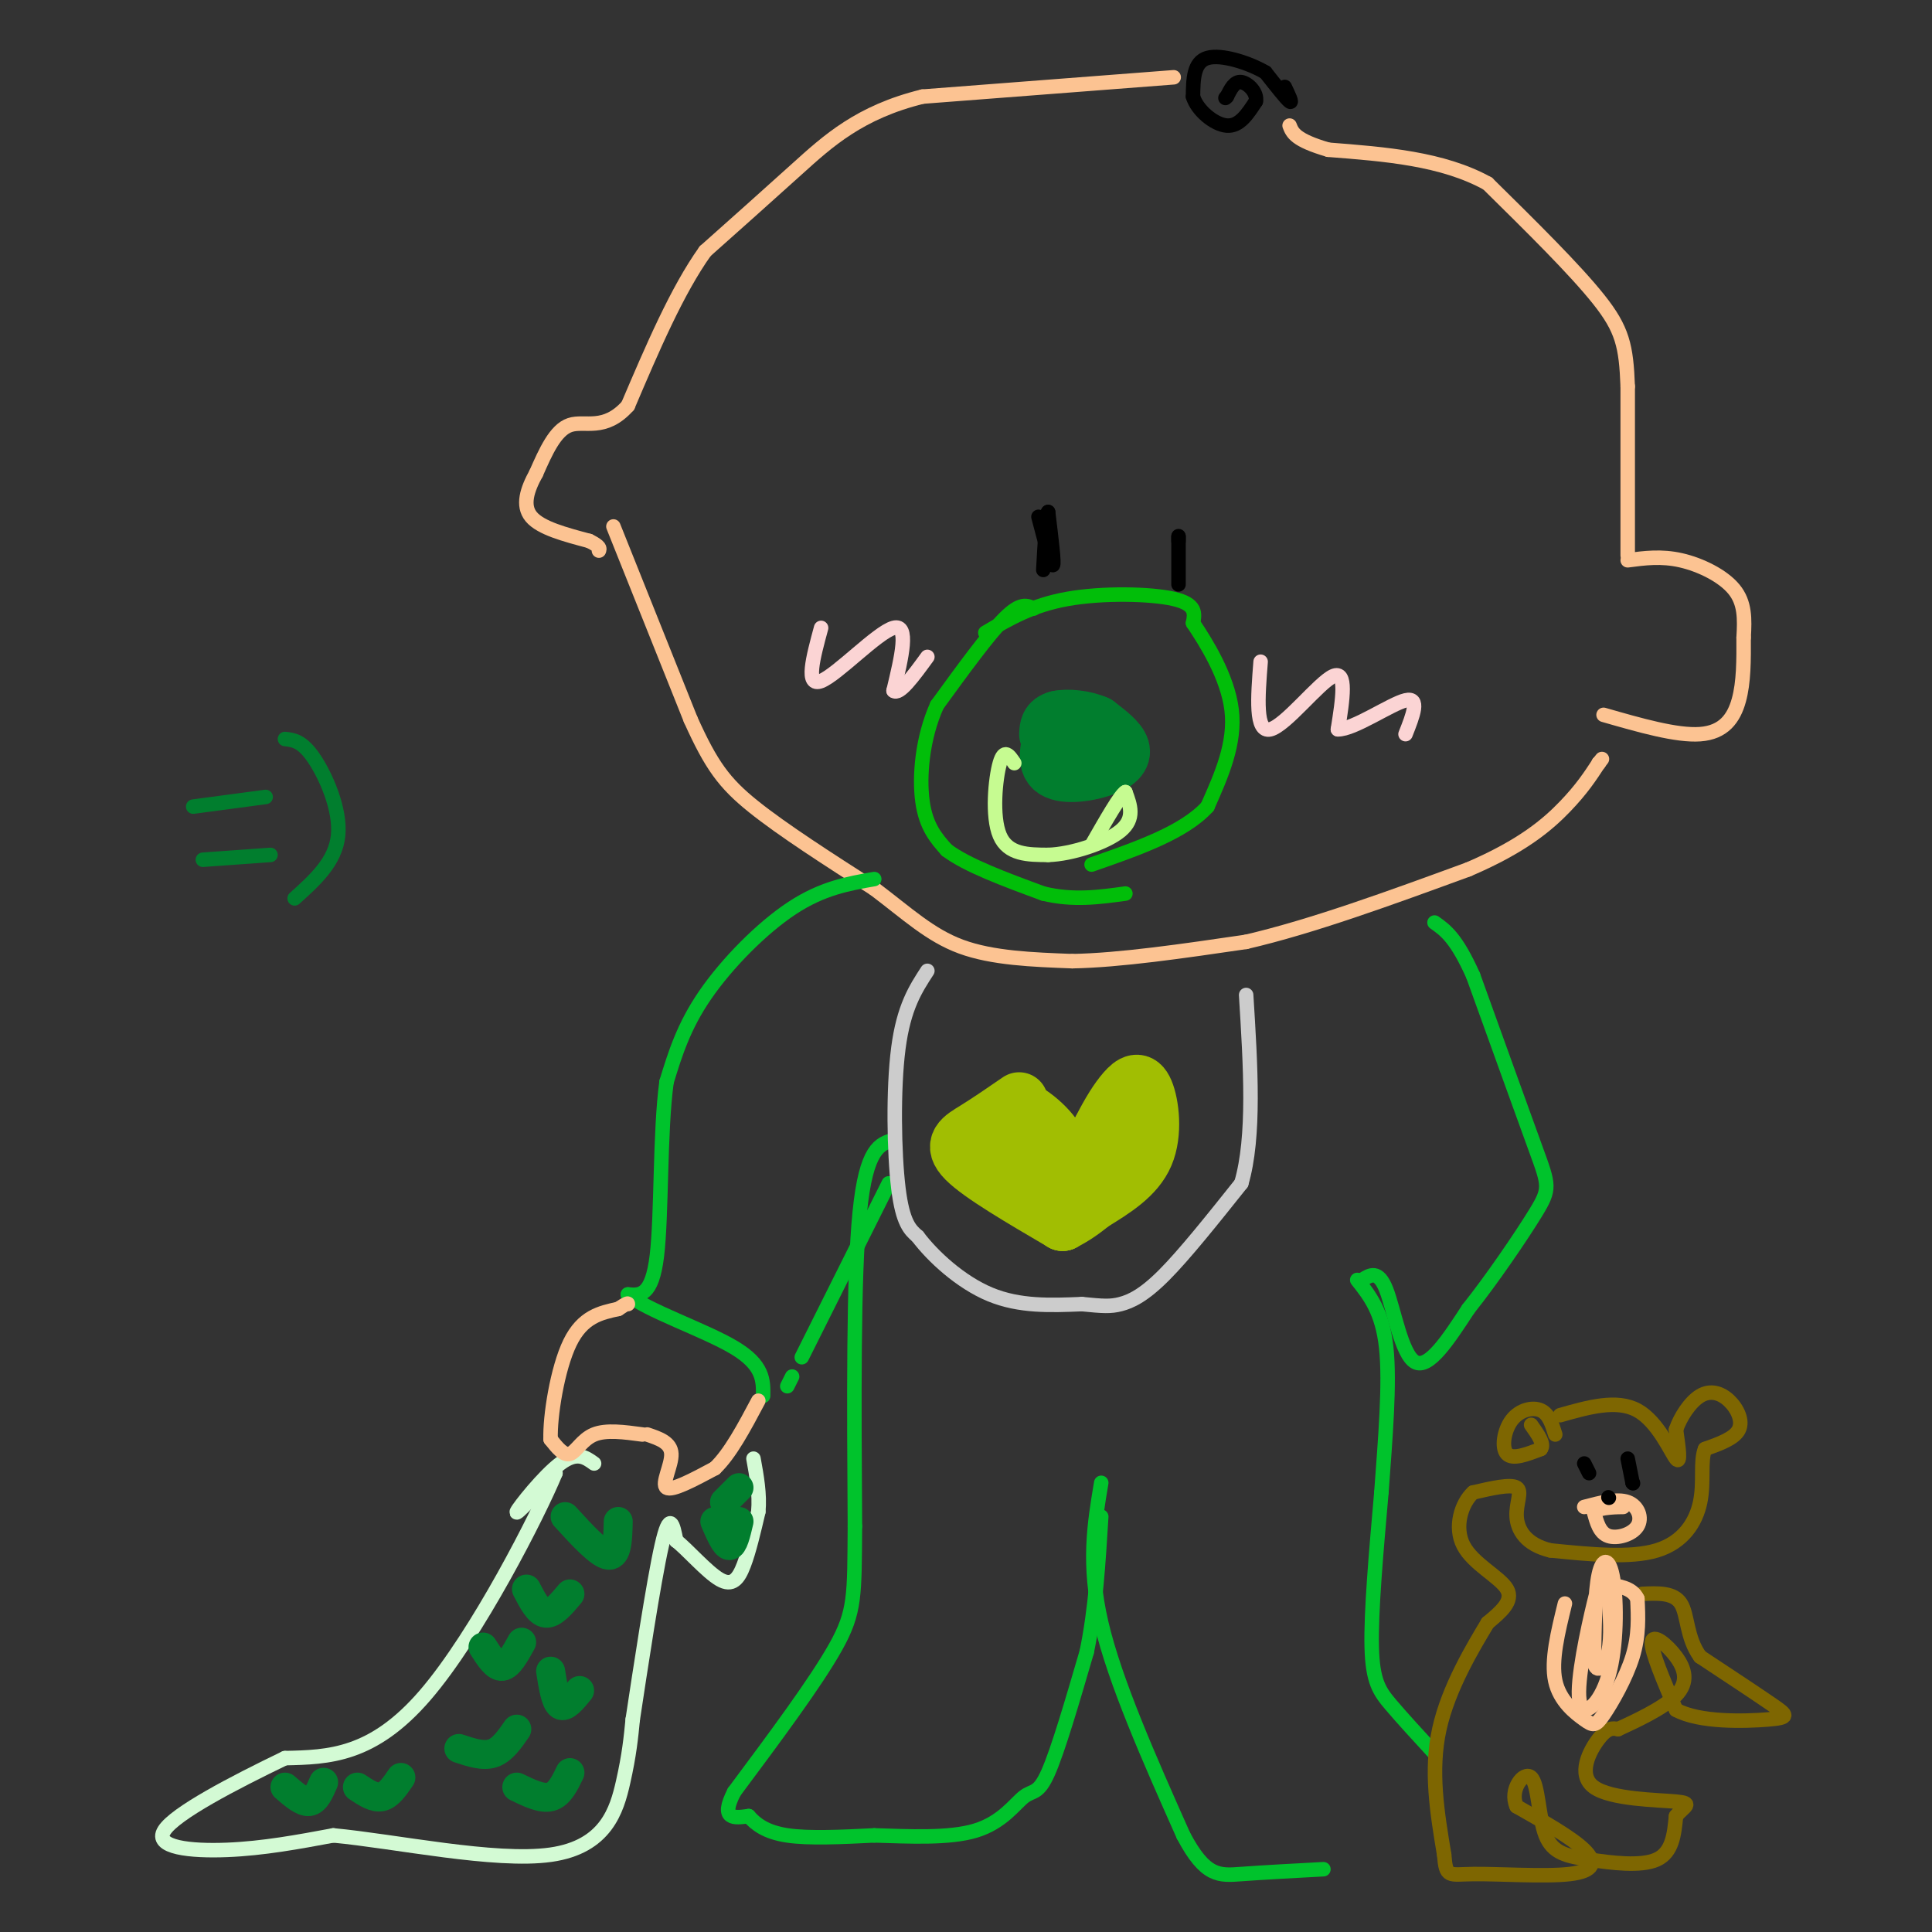 <svg viewBox='0 0 400 400' version='1.1' xmlns='http://www.w3.org/2000/svg' xmlns:xlink='http://www.w3.org/1999/xlink'><rect x="0" y="0" width="400" height="400" fill="#333333" stroke="none"/><g fill='none' stroke='#FCC392' stroke-width='3' stroke-linecap='round' stroke-linejoin='round'><path d='M243,16c0.000,0.000 -52.000,4.000 -52,4'/><path d='M191,20c-13.022,3.200 -19.578,9.200 -26,15c-6.422,5.800 -12.711,11.400 -19,17'/><path d='M146,52c-5.833,8.167 -10.917,20.083 -16,32'/><path d='M130,84c-4.844,5.422 -8.956,2.978 -12,4c-3.044,1.022 -5.022,5.511 -7,10'/><path d='M111,98c-1.844,3.333 -2.956,6.667 -1,9c1.956,2.333 6.978,3.667 12,5'/><path d='M122,112c2.333,1.167 2.167,1.583 2,2'/><path d='M127,109c0.000,0.000 16.000,40.000 16,40'/><path d='M143,149c4.267,9.467 6.933,13.133 13,18c6.067,4.867 15.533,10.933 25,17'/><path d='M181,184c6.867,5.178 11.533,9.622 18,12c6.467,2.378 14.733,2.689 23,3'/><path d='M222,199c9.833,-0.167 22.917,-2.083 36,-4'/><path d='M258,195c13.667,-3.167 29.833,-9.083 46,-15'/><path d='M304,180c11.289,-4.822 16.511,-9.378 20,-13c3.489,-3.622 5.244,-6.311 7,-9'/><path d='M331,158c1.167,-1.500 0.583,-0.750 0,0'/><path d='M331,158c0.000,0.000 0.000,0.000 0,0'/><path d='M331,158c0.000,0.000 0.000,0.000 0,0'/><path d='M332,148c7.578,2.178 15.156,4.356 20,4c4.844,-0.356 6.956,-3.244 8,-7c1.044,-3.756 1.022,-8.378 1,-13'/><path d='M361,132c0.226,-3.917 0.292,-7.208 -2,-10c-2.292,-2.792 -6.940,-5.083 -11,-6c-4.060,-0.917 -7.530,-0.458 -11,0'/><path d='M337,115c0.000,0.000 0.000,-35.000 0,-35'/><path d='M337,80c-0.311,-8.378 -1.089,-11.822 -6,-18c-4.911,-6.178 -13.956,-15.089 -23,-24'/><path d='M308,38c-9.333,-5.167 -21.167,-6.083 -33,-7'/><path d='M275,31c-6.833,-2.000 -7.417,-3.500 -8,-5'/></g>
<g fill='none' stroke='#000000' stroke-width='3' stroke-linecap='round' stroke-linejoin='round'><path d='M266,18c0.833,1.750 1.667,3.500 1,3c-0.667,-0.500 -2.833,-3.250 -5,-6'/><path d='M262,15c-3.311,-1.956 -9.089,-3.844 -12,-3c-2.911,0.844 -2.956,4.422 -3,8'/><path d='M247,20c0.822,2.800 4.378,5.800 7,6c2.622,0.200 4.311,-2.400 6,-5'/><path d='M260,21c0.400,-1.800 -1.600,-3.800 -3,-4c-1.400,-0.200 -2.200,1.400 -3,3'/><path d='M254,20c-0.500,0.500 -0.250,0.250 0,0'/><path d='M215,107c1.333,5.083 2.667,10.167 3,10c0.333,-0.167 -0.333,-5.583 -1,-11'/><path d='M217,106c-0.333,0.167 -0.667,6.083 -1,12'/><path d='M244,111c0.000,4.917 0.000,9.833 0,10c0.000,0.167 0.000,-4.417 0,-9'/><path d='M244,112c0.000,-1.500 0.000,-0.750 0,0'/></g>
<g fill='none' stroke='#01BE09' stroke-width='3' stroke-linecap='round' stroke-linejoin='round'><path d='M214,126c-1.333,-0.667 -2.667,-1.333 -6,2c-3.333,3.333 -8.667,10.667 -14,18'/><path d='M194,146c-3.067,6.800 -3.733,14.800 -3,20c0.733,5.200 2.867,7.600 5,10'/><path d='M196,176c4.167,3.167 12.083,6.083 20,9'/><path d='M216,185c6.167,1.500 11.583,0.750 17,0'/><path d='M204,131c4.822,-2.844 9.644,-5.689 17,-7c7.356,-1.311 17.244,-1.089 22,0c4.756,1.089 4.378,3.044 4,5'/><path d='M247,129c2.622,3.889 7.178,11.111 8,18c0.822,6.889 -2.089,13.444 -5,20'/><path d='M250,167c-4.833,5.333 -14.417,8.667 -24,12'/></g>
<g fill='none' stroke='#017E2E' stroke-width='12' stroke-linecap='round' stroke-linejoin='round'><path d='M219,149c-1.405,4.137 -2.810,8.274 -1,10c1.810,1.726 6.833,1.042 10,0c3.167,-1.042 4.476,-2.440 4,-4c-0.476,-1.560 -2.738,-3.280 -5,-5'/><path d='M227,150c-2.467,-1.133 -6.133,-1.467 -8,-1c-1.867,0.467 -1.933,1.733 -2,3'/></g>
<g fill='none' stroke='#C6FB91' stroke-width='3' stroke-linecap='round' stroke-linejoin='round'><path d='M210,158c-1.044,-1.578 -2.089,-3.156 -3,0c-0.911,3.156 -1.689,11.044 0,15c1.689,3.956 5.844,3.978 10,4'/><path d='M217,177c4.844,-0.133 11.956,-2.467 15,-5c3.044,-2.533 2.022,-5.267 1,-8'/><path d='M233,164c-1.000,0.500 -4.000,5.750 -7,11'/></g>
<g fill='none' stroke='#FBD4D4' stroke-width='3' stroke-linecap='round' stroke-linejoin='round'><path d='M170,130c-1.667,6.156 -3.333,12.311 0,11c3.333,-1.311 11.667,-10.089 15,-11c3.333,-0.911 1.667,6.044 0,13'/><path d='M185,143c1.167,1.000 4.083,-3.000 7,-7'/><path d='M261,137c-0.578,7.378 -1.156,14.756 2,14c3.156,-0.756 10.044,-9.644 13,-11c2.956,-1.356 1.978,4.822 1,11'/><path d='M277,151c3.267,0.067 10.933,-5.267 14,-6c3.067,-0.733 1.533,3.133 0,7'/></g>
<g fill='none' stroke='#00C32C' stroke-width='3' stroke-linecap='round' stroke-linejoin='round'><path d='M181,182c-5.356,0.933 -10.711,1.867 -17,6c-6.289,4.133 -13.511,11.467 -18,18c-4.489,6.533 -6.244,12.267 -8,18'/><path d='M138,224c-1.422,10.444 -0.978,27.556 -2,36c-1.022,8.444 -3.511,8.222 -6,8'/><path d='M130,268c3.689,3.244 15.911,7.356 22,11c6.089,3.644 6.044,6.822 6,10'/><path d='M163,287c0.000,0.000 1.000,-2.000 1,-2'/><path d='M166,281c0.000,0.000 18.000,-36.000 18,-36'/><path d='M185,236c-2.833,0.833 -5.667,1.667 -7,15c-1.333,13.333 -1.167,39.167 -1,65'/><path d='M177,316c-0.111,14.333 0.111,17.667 -4,25c-4.111,7.333 -12.556,18.667 -21,30'/><path d='M152,371c-3.000,5.833 0.000,5.417 3,5'/><path d='M155,376c1.444,1.667 3.556,3.333 8,4c4.444,0.667 11.222,0.333 18,0'/><path d='M181,380c6.989,0.198 15.461,0.692 21,-1c5.539,-1.692 8.145,-5.571 10,-7c1.855,-1.429 2.959,-0.408 5,-5c2.041,-4.592 5.021,-14.796 8,-25'/><path d='M225,342c1.833,-8.833 2.417,-18.417 3,-28'/><path d='M228,307c-1.417,8.417 -2.833,16.833 0,29c2.833,12.167 9.917,28.083 17,44'/><path d='M245,380c4.556,8.667 7.444,8.333 12,8c4.556,-0.333 10.778,-0.667 17,-1'/><path d='M297,363c-3.311,-3.600 -6.622,-7.200 -9,-10c-2.378,-2.800 -3.822,-4.800 -4,-12c-0.178,-7.200 0.911,-19.600 2,-32'/><path d='M286,309c0.800,-11.022 1.800,-22.578 1,-30c-0.800,-7.422 -3.400,-10.711 -6,-14'/><path d='M282,265c1.689,-1.067 3.378,-2.133 5,2c1.622,4.133 3.178,13.467 6,15c2.822,1.533 6.911,-4.733 11,-11'/><path d='M304,271c4.714,-5.881 11.000,-15.083 14,-20c3.000,-4.917 2.714,-5.548 0,-13c-2.714,-7.452 -7.857,-21.726 -13,-36'/><path d='M305,202c-3.500,-7.833 -5.750,-9.417 -8,-11'/></g>
<g fill='none' stroke='#7E6601' stroke-width='3' stroke-linecap='round' stroke-linejoin='round'><path d='M322,297c-0.661,-2.125 -1.321,-4.250 -3,-5c-1.679,-0.750 -4.375,-0.125 -6,2c-1.625,2.125 -2.179,5.750 -1,7c1.179,1.250 4.089,0.125 7,-1'/><path d='M319,300c0.833,-1.000 -0.583,-3.000 -2,-5'/><path d='M323,293c5.867,-1.667 11.733,-3.333 16,-1c4.267,2.333 6.933,8.667 8,10c1.067,1.333 0.533,-2.333 0,-6'/><path d='M347,296c0.823,-2.491 2.880,-5.719 5,-7c2.120,-1.281 4.301,-0.614 6,1c1.699,1.614 2.914,4.175 2,6c-0.914,1.825 -3.957,2.912 -7,4'/><path d='M353,300c-1.036,2.512 -0.125,6.792 -1,11c-0.875,4.208 -3.536,8.345 -9,10c-5.464,1.655 -13.732,0.827 -22,0'/><path d='M321,321c-5.095,-1.214 -6.833,-4.250 -7,-7c-0.167,-2.750 1.238,-5.214 0,-6c-1.238,-0.786 -5.119,0.107 -9,1'/><path d='M305,309c-2.429,2.190 -4.000,7.167 -2,11c2.000,3.833 7.571,6.524 9,9c1.429,2.476 -1.286,4.738 -4,7'/><path d='M308,336c-2.889,4.822 -8.111,13.378 -10,22c-1.889,8.622 -0.444,17.311 1,26'/><path d='M299,384c0.394,4.877 0.879,4.070 6,4c5.121,-0.070 14.879,0.596 20,0c5.121,-0.596 5.606,-2.456 3,-5c-2.606,-2.544 -8.303,-5.772 -14,-9'/><path d='M314,374c-1.579,-3.406 1.475,-7.421 3,-6c1.525,1.421 1.522,8.278 3,12c1.478,3.722 4.436,4.310 9,5c4.564,0.690 10.732,1.483 14,0c3.268,-1.483 3.634,-5.241 4,-9'/><path d='M347,376c1.652,-2.043 3.783,-2.651 0,-3c-3.783,-0.349 -13.480,-0.440 -17,-3c-3.520,-2.560 -0.863,-7.589 1,-10c1.863,-2.411 2.931,-2.206 4,-2'/><path d='M335,358c3.241,-1.502 9.343,-4.258 12,-7c2.657,-2.742 1.869,-5.469 0,-8c-1.869,-2.531 -4.820,-4.866 -5,-3c-0.180,1.866 2.410,7.933 5,14'/><path d='M347,354c4.833,2.679 14.417,2.375 19,2c4.583,-0.375 4.167,-0.821 1,-3c-3.167,-2.179 -9.083,-6.089 -15,-10'/><path d='M352,343c-2.867,-3.911 -2.533,-8.689 -4,-11c-1.467,-2.311 -4.733,-2.156 -8,-2'/></g>
<g fill='none' stroke='#FCC392' stroke-width='3' stroke-linecap='round' stroke-linejoin='round'><path d='M324,332c-1.450,5.903 -2.900,11.805 -2,16c0.900,4.195 4.148,6.681 6,8c1.852,1.319 2.306,1.470 4,-1c1.694,-2.470 4.627,-7.563 6,-12c1.373,-4.437 1.187,-8.219 1,-12'/><path d='M339,331c-1.095,-2.454 -4.333,-2.587 -6,-3c-1.667,-0.413 -1.764,-1.104 -3,4c-1.236,5.104 -3.613,16.003 -3,20c0.613,3.997 4.216,1.092 6,-5c1.784,-6.092 1.750,-15.371 1,-20c-0.750,-4.629 -2.214,-4.608 -3,-1c-0.786,3.608 -0.893,10.804 -1,18'/><path d='M330,344c0.511,2.889 2.289,1.111 3,-2c0.711,-3.111 0.356,-7.556 0,-12'/><path d='M328,312c3.417,-0.899 6.833,-1.798 9,-1c2.167,0.798 3.083,3.292 2,5c-1.083,1.708 -4.167,2.631 -6,2c-1.833,-0.631 -2.417,-2.815 -3,-5'/><path d='M330,313c1.133,-1.000 5.467,-1.000 6,-1c0.533,0.000 -2.733,0.000 -6,0'/></g>
<g fill='none' stroke='#000000' stroke-width='3' stroke-linecap='round' stroke-linejoin='round'><path d='M328,303c0.000,0.000 1.000,2.000 1,2'/><path d='M333,310c0.000,0.000 0.100,0.100 0.1,0.1'/><path d='M337,302c0.000,0.000 1.000,5.000 1,5'/><path d='M338,307c0.000,0.000 0.100,0.100 0.1,0.1'/></g>
<g fill='none' stroke='#D3FAD4' stroke-width='3' stroke-linecap='round' stroke-linejoin='round'><path d='M123,303c-1.778,-1.289 -3.556,-2.578 -7,0c-3.444,2.578 -8.556,9.022 -9,10c-0.444,0.978 3.778,-3.511 8,-8'/><path d='M115,305c-3.467,8.400 -16.133,33.400 -27,46c-10.867,12.600 -19.933,12.800 -29,13'/><path d='M59,364c-10.655,5.131 -22.792,11.458 -25,15c-2.208,3.542 5.512,4.298 13,4c7.488,-0.298 14.744,-1.649 22,-3'/><path d='M69,380c12.714,1.179 33.500,5.625 45,4c11.500,-1.625 13.714,-9.321 15,-15c1.286,-5.679 1.643,-9.339 2,-13'/><path d='M131,356c1.511,-9.978 4.289,-28.422 6,-36c1.711,-7.578 2.356,-4.289 3,-1'/><path d='M140,319c2.238,1.702 6.333,6.458 9,8c2.667,1.542 3.905,-0.131 5,-3c1.095,-2.869 2.048,-6.935 3,-11'/><path d='M157,313c0.333,-3.667 -0.333,-7.333 -1,-11'/></g>
<g fill='none' stroke='#FCC392' stroke-width='3' stroke-linecap='round' stroke-linejoin='round'><path d='M134,297c2.444,0.822 4.889,1.644 5,4c0.111,2.356 -2.111,6.244 -1,7c1.111,0.756 5.556,-1.622 10,-4'/><path d='M148,304c3.167,-3.000 6.083,-8.500 9,-14'/><path d='M133,297c-3.756,-0.511 -7.511,-1.022 -10,0c-2.489,1.022 -3.711,3.578 -5,4c-1.289,0.422 -2.644,-1.289 -4,-3'/><path d='M114,298c-0.178,-4.600 1.378,-14.600 4,-20c2.622,-5.400 6.311,-6.200 10,-7'/><path d='M128,271c2.000,-1.333 2.000,-1.167 2,-1'/></g>
<g fill='none' stroke='#CCCCCC' stroke-width='3' stroke-linecap='round' stroke-linejoin='round'><path d='M192,201c-2.444,3.756 -4.889,7.511 -6,16c-1.111,8.489 -0.889,21.711 0,29c0.889,7.289 2.444,8.644 4,10'/><path d='M190,256c3.111,4.133 8.889,9.467 15,12c6.111,2.533 12.556,2.267 19,2'/><path d='M224,270c4.405,0.440 5.917,0.542 8,0c2.083,-0.542 4.738,-1.726 9,-6c4.262,-4.274 10.131,-11.637 16,-19'/><path d='M257,245c2.833,-9.667 1.917,-24.333 1,-39'/></g>
<g fill='none' stroke='#A1BE02' stroke-width='12' stroke-linecap='round' stroke-linejoin='round'><path d='M211,228c-3.133,2.156 -6.267,4.311 -9,6c-2.733,1.689 -5.067,2.911 -2,6c3.067,3.089 11.533,8.044 20,13'/><path d='M220,253c0.464,-2.738 -8.375,-16.083 -10,-21c-1.625,-4.917 3.964,-1.405 7,2c3.036,3.405 3.518,6.702 4,10'/><path d='M221,244c0.578,2.800 0.022,4.800 1,3c0.978,-1.800 3.489,-7.400 6,-13'/><path d='M228,234c1.853,-3.648 3.486,-6.266 5,-8c1.514,-1.734 2.907,-2.582 4,0c1.093,2.582 1.884,8.595 0,13c-1.884,4.405 -6.442,7.203 -11,10'/><path d='M226,249c-2.833,2.333 -4.417,3.167 -6,4'/></g>
<g fill='none' stroke='#017E2E' stroke-width='6' stroke-linecap='round' stroke-linejoin='round'><path d='M117,314c3.583,3.917 7.167,7.833 9,8c1.833,0.167 1.917,-3.417 2,-7'/><path d='M109,329c1.250,2.417 2.500,4.833 4,5c1.500,0.167 3.250,-1.917 5,-4'/><path d='M114,346c0.500,3.167 1.000,6.333 2,7c1.000,0.667 2.500,-1.167 4,-3'/><path d='M95,362c2.500,0.833 5.000,1.667 7,1c2.000,-0.667 3.500,-2.833 5,-5'/><path d='M74,370c1.750,1.167 3.500,2.333 5,2c1.500,-0.333 2.750,-2.167 4,-4'/><path d='M59,370c1.833,1.583 3.667,3.167 5,3c1.333,-0.167 2.167,-2.083 3,-4'/><path d='M107,370c2.583,1.250 5.167,2.500 7,2c1.833,-0.500 2.917,-2.750 4,-5'/><path d='M100,341c1.333,2.083 2.667,4.167 4,4c1.333,-0.167 2.667,-2.583 4,-5'/><path d='M148,315c1.083,2.500 2.167,5.000 3,5c0.833,0.000 1.417,-2.500 2,-5'/><path d='M150,311c0.000,0.000 3.000,-3.000 3,-3'/></g>
<g fill='none' stroke='#017E2E' stroke-width='3' stroke-linecap='round' stroke-linejoin='round'><path d='M40,167c0.000,0.000 15.000,-2.000 15,-2'/><path d='M42,178c0.000,0.000 14.000,-1.000 14,-1'/><path d='M59,153c1.778,0.200 3.556,0.400 6,4c2.444,3.600 5.556,10.600 5,16c-0.556,5.400 -4.778,9.200 -9,13'/></g>
</svg>